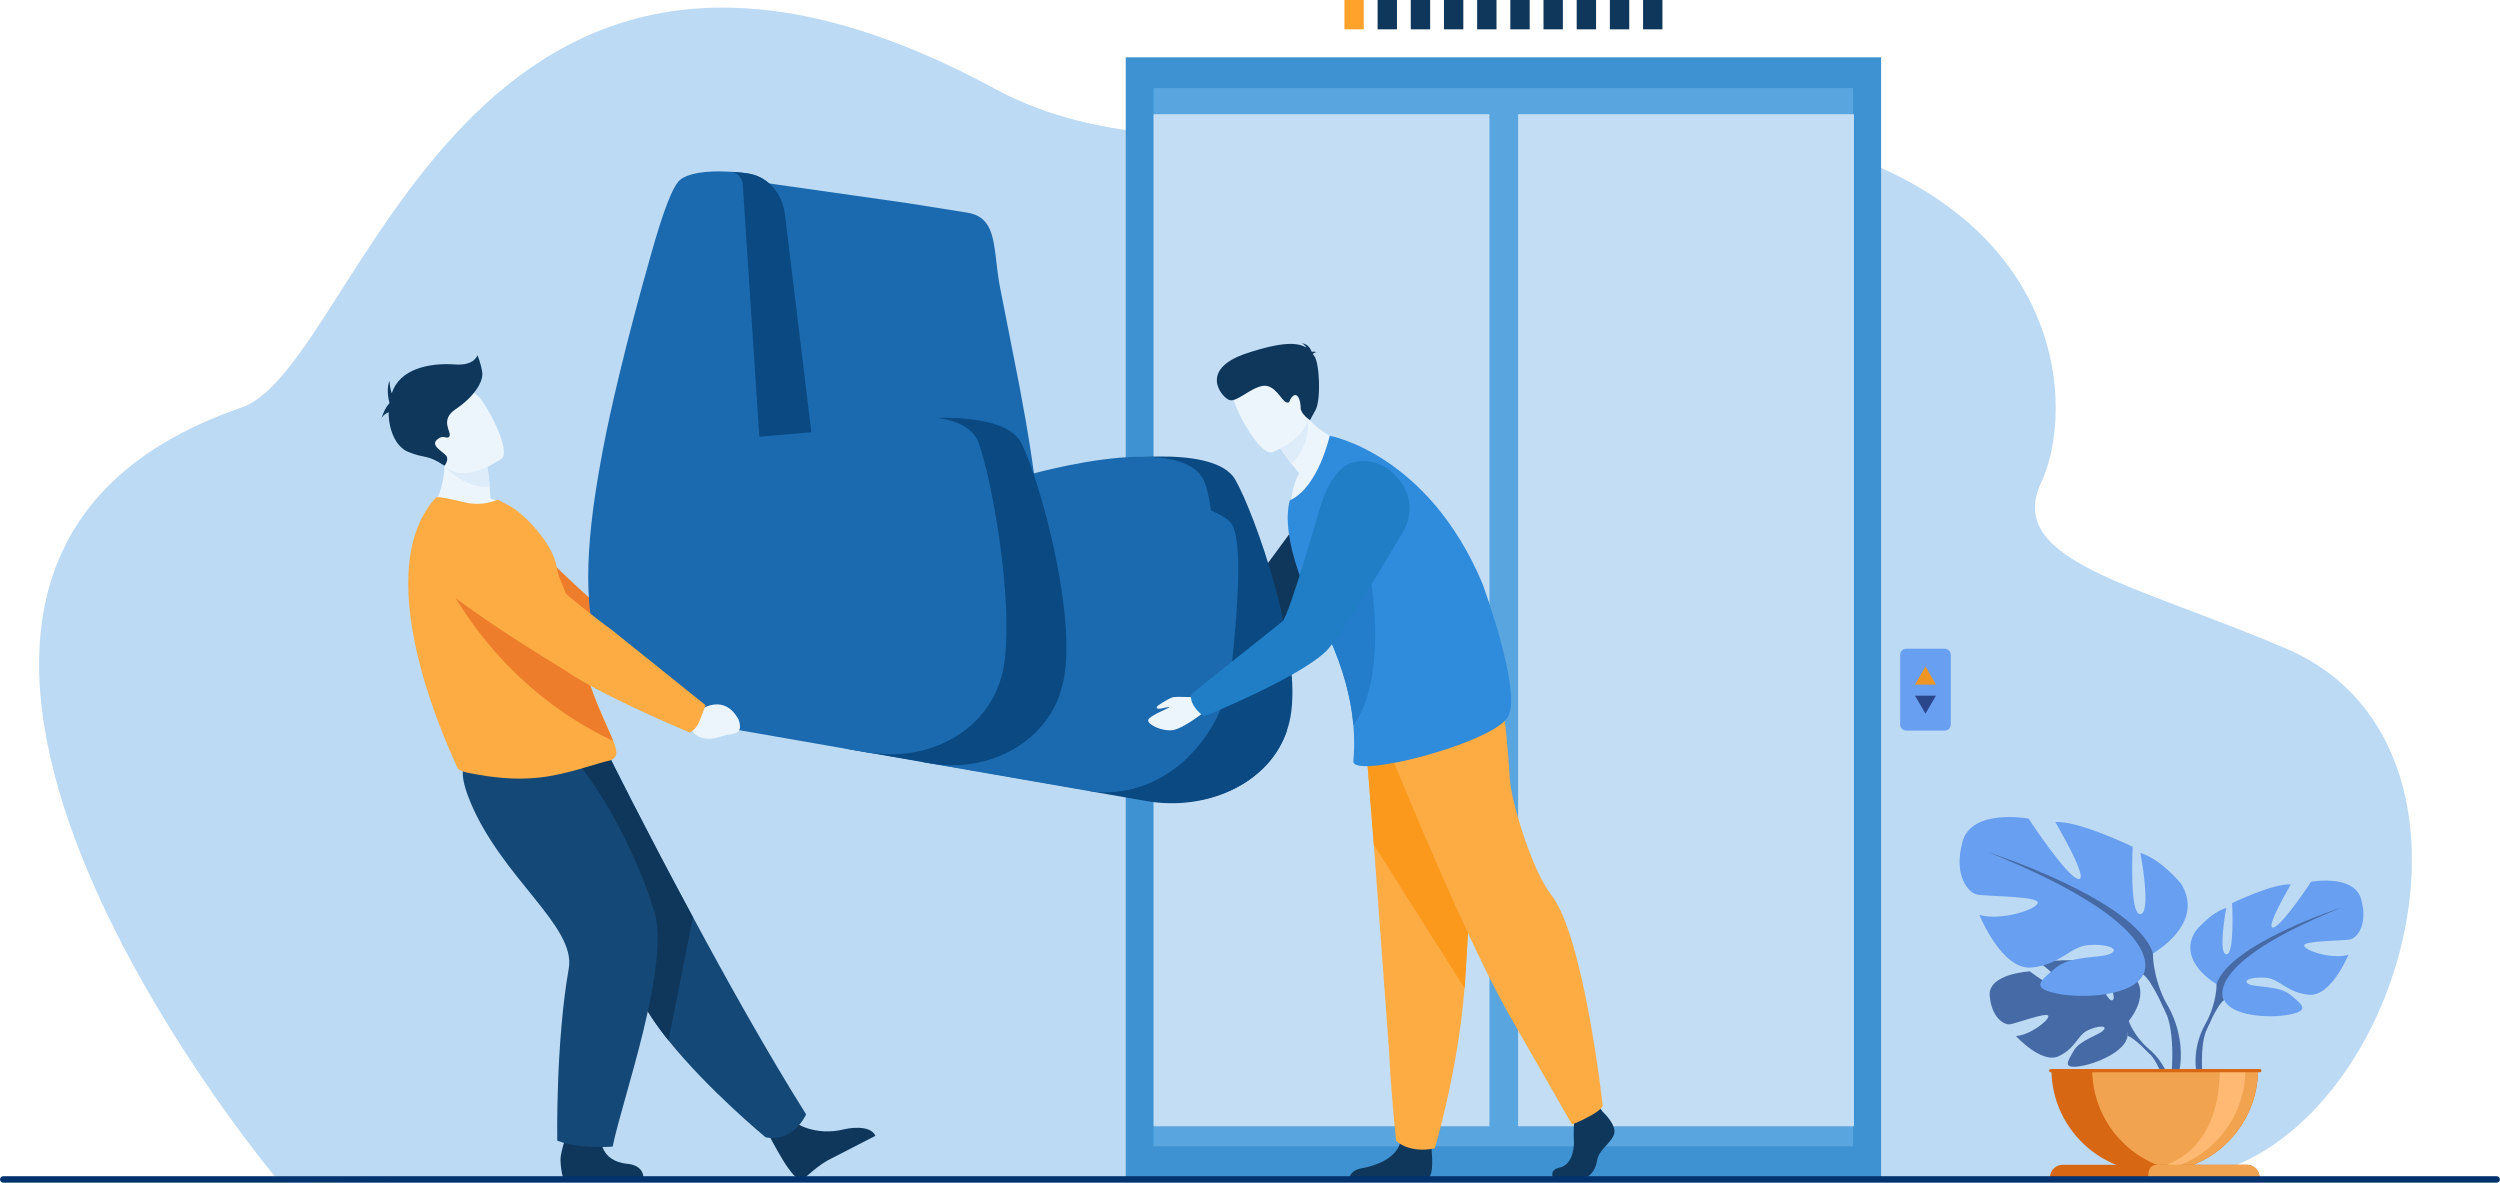<svg xmlns="http://www.w3.org/2000/svg" width="1429" height="676" fill="none"  xmlns:v="https://vecta.io/nano"><path d="M138.196 232.893c68.319-23.485 126.953-346.461 430.499-182.124 120.726 65.332 294.551-13.757 461.055 29.471 152.9 39.717 156.41 154.206 137.04 195.42-21.1 45.071 53.79 58.137 140.1 95.149 135.31 58.022 60.13 302.37-67.69 303.348-127.81.979-1081.979-1.612-1081.979-1.612s-290.343-346.461-19.025-439.653z" fill="#bcdaf4"/><path d="M950.245 0h-11.069v16.75h11.069V0zm-18.967 0h-11.07v16.75h11.07V0zM912.31 0h-11.07v16.75h11.07V0zm-18.969 0h-11.07v16.75h11.07V0zm-18.968 0h-11.069v16.75h11.069V0zm-18.967 0h-11.07v16.75h11.07V0zm-18.968 0h-11.07v16.75h11.07V0zM817.47 0H806.4v16.75h11.07V0zm-18.969 0h-11.069v16.75h11.069V0z" fill="#0f375b"/><path d="M779.533 0h-11.069v16.75h11.069V0z" fill="#ffa22c"/><path d="M1075.24 32.752H643.471V673.87h431.769V32.752z" fill="#3f92d1"/><path d="M1059.21 50.366H659.383V655.22h399.827V50.366z" fill="#59a5df"/><path d="M851.369 65.274H659.383v578.492h191.986V65.274zm208.361 0H867.743v578.492h191.987V65.274z" fill="#c3ddf4"/><path d="M1111.56 417.607h-21.91c-1.96 0-3.52-1.554-3.52-3.511v-39.775c0-1.957 1.56-3.511 3.52-3.511h21.91c1.96 0 3.52 1.554 3.52 3.511v39.775c0 1.957-1.56 3.511-3.52 3.511z" fill="#699ff0"/><path d="M1100.61 380.941l-6 10.361h11.99l-5.99-10.361z" fill="#ef9524"/><path d="M1100.61 407.937l-6-10.303h11.99l-5.99 10.303z" fill="#2b478b"/><path d="M664.803 381.171l-7.553 1.439s-14.182-3.339-19.371 11.57c0 0-1.672 6.331 3.055 5.986s2.883-.863 9.571-1.209 12.626-3.684 14.183-8.346l3.689-4.087-3.574-5.353z" fill="#ffb27d"/><path d="M659.96 387.388c-2.306-5.008-2.076-5.929-2.076-5.929l47.219-34.307c3.92-3.108 45.373-60.439 45.373-60.439l51.023 7.137-78.812 75.578c-16.72 12.664-57.769 23.946-57.769 23.946s-3.171-2.072-4.958-5.986z" fill="#0f375b"/><path d="M400.635 394.813l5.131 4.145s14.01-5.008 17.181 11.627c0 0 .864 7.08-3.633 7.08s-2.652-.748-8.994-.575-11.646-3.166-12.568-8.347l-3.056-4.374 5.939-9.556z" fill="#ea8e50"/><path d="M400.001 403.735c4.093-4.259 3.747-7.425 3.747-7.425l-52.119-41.847c-3.286-2.13-38.109-32.983-54.424-51.805-8.072-9.325-18.104-5.699-29.519-2.418l-9.455 2.705c-11.358 3.281-14.356 19.168-5.016 26.882 26.29 21.758 70.107 46.221 78.293 51.402 20.352 12.778 60.133 27.917 60.133 27.917s4.9-1.784 8.36-5.411z" fill="#ed7d2b"/><path d="M735.543 417.78c-10.55 30.911-46.584 45.531-79.908 39.717l-66.013-11.512 37.014-181.894s67.051-11.8 79.504 10.189c10.954 19.225 36.898 92.386 31.998 132.161-.462 4.029-1.384 7.77-2.595 11.339z" fill="#0a4981"/><g fill="#1b6aaf"><path d="M580.109 273.589s97.031-29.874 108.735 2.705c6.226 17.326 10.089 83.464 5.016 123.181-4.901 38.624-32.747 59.001-66.936 53.014l-60.767-10.533 13.952-168.367z"/><path d="M592.448 301.679c-1.442 3.741-9.282 6.044-20.525 7.368-1.96.23-4.093.403-6.226.575-38.052 2.936-103.488-3.108-109.139-6.907-7.84-5.238-27.673-199.392-27.673-199.392l89.824 12.778 34.65 5.526a19.91 19.91 0 0 1 2.94.749c3.69 1.208 6.227 3.281 8.014 6.043 5.189 7.944 4.382 21.701 7.668 37.646l10.781 54.855 3.459 19.053c5.131 29.759 8.533 55.662 6.227 61.706z"/></g><path d="M735.544 417.781c-10.551 30.91-46.7 45.933-80.023 40.12l-32.69-5.699c24.157-10.821 52.003-52.841 112.713-34.421z" fill="#0a4981"/><g fill="#1b6aaf"><path d="M679.447 432.343c-15.855 15.484-37.36 23.37-59.095 19.226l-138.484-24.003 79.447-157.2s129.951 9.555 142.75 29.241c5.938 9.152 3.863 45.416-.116 81.679-2.248 20.377-11.415 38.279-24.502 51.057z"/><path d="M679.389 432.516c-15.854 15.484-37.302 23.427-59.037 19.283l-93.687-16.29c12.626-7.31 51.888-27.514 88.729-19.801 28.019 5.814 50.389 9.325 63.995 16.808z"/></g><g fill="#0a4981"><path d="M605.65 396.886c-10.724 29.931-43.528 44.322-73.681 39.084l-60.709-10.592 37.129-184.541s64.053-9.44 75.295 12.26c9.801 19.053 30.153 91.062 25.079 130.78-.576 4.662-1.614 8.979-3.113 13.009z"/><path d="M605.593 397.288c-10.724 29.932-43.529 44.322-73.681 39.084l-48.602-8.461c25.482-11.397 63.534-48.582 122.283-30.623z"/></g><path d="M395.215 412.6c-25.137-4.548-43.471-15.83-52.522-39.66-6.573-17.326-7.092-38.624-6.054-57.101.634-10.649 1.903-22.276 3.863-35.055 1.153-7.425 2.479-15.196 4.035-23.37 2.48-13.066 5.593-27.169 9.225-42.307 5.074-21.24 11.242-44.61 18.507-70.225 6.63-23.427 12.395-39.602 17.181-42.653 7.033-4.547 20.121-4.605 29.115-3.972 8.821.576 14.874 1.209 21.043 6.62 4.843 4.259 8.129 10.534 8.994 17.786l13.664 114.662c.058.231.058.461.058.691l.922 7.944c.058.287.058.518.115.806 0 .115.058.287.058.287s.115.115.231.058l2.248-.576h.115c19.776-4.95 47.622-10.13 67.916-7.886 10.551 1.152 21.966 4.72 25.541 14.679 7.668 21.47 19.429 87.781 14.759 124.505-4.612 36.609-38.628 56.122-71.49 52.956-1.961-.173-3.69-.058-5.304-.345L395.215 412.6z" fill="#1b6aaf"/><path d="M434.016 249.644l-9.398-143.271c-.173-4.95-2.94-7.195-5.996-8.173 5.592.403 9.571 1.036 9.571 1.036 10.781 1.899 19.025 11.224 20.467 23.312l15.105 124.505-29.749 2.591z" fill="#0a4981"/><path d="M454.022 641.348s11.473 8.577 29.058 4.029c0 0 14.182-3.223 17.296 3.857l-27.27 14.045c-4.152 2.302-8.476 5.871-11.531 8.634-2.422 2.188-6.169 1.9-8.245-.633-.98-1.151-2.075-2.59-3.228-4.202-3.344-4.547-11.185-19.225-11.185-19.225l15.105-6.505z" fill="#0f375b"/><path d="M460.767 636.973s-6.976 16.118-23.119 13.124c0 0-32.92-27.169-55.521-55.374-7.322-9.152-13.606-18.419-17.238-26.938-14.99-34.652-55.405-86.285-81.118-112.475l64.341-23.255s20.582 41.387 48.025 92.213c19.66 36.667 42.952 78.226 64.63 112.705z" fill="#144877"/><path d="M396.079 524.326l-13.952 70.397c-7.322-9.152-13.606-18.419-17.238-26.938-14.99-34.652-55.405-86.285-81.118-112.475l64.341-23.255c-.058.058 20.524 41.444 47.967 92.271zM343.5 650.673s-.692 12.836 14.875 14.563c0 0 9.397.173 9.455 8.347h-45.835s-1.326-3.281-1.614-10.361c-.231-5.411 5.247-19.629 5.247-19.629l17.872 7.08z" fill="#0f375b"/><path d="M326.954 432.113s28.653 31.428 46.814 88.069c9.917 30.795-18.161 108.272-23.58 135.211 0 0-18.795 1.612-31.652-3.396 0 0-.98-55.604 6.573-98.43 4.208-24.003-37.706-51.287-56.04-94.631-12.453-29.471 2.71-28.953 21.332-29.701l36.553 2.878z" fill="#144877"/><path d="M293.86 291.893c-15.97 8.98-48.602.691-48.602.691s13.26-15.138 7.207-39.487l12.51 6.332 13.434 6.792s.864 4.317 1.499 12.03c.173 2.015.288 4.202.403 6.62 8.245 2.533 13.549 7.022 13.549 7.022z" fill="#ecf5fc"/><path d="M352.321 430.501c0 2.821-3.228 4.145-3.92 4.26-6.457 1.151-24.388 8.174-40.531 9.728-13.606 1.439-26.232.057-40.126-2.706-1.845-.345-6.169-1.554-6.458-3.281-.403-1.899-53.56-108.272-12.222-153.976.98-1.094 9.109.863 16.604 2.648 6.919 1.611 13.203.748 18.853-1.554l6.976 3.683c8.59 4.778 24.849 21.759 26.751 35.113.98 6.792 4.843 11.8 5.996 17.786l1.268 6.447 2.595 11.743c2.421 10.073 5.016 18.765 7.495 26.248 2.71 7.943 5.304 14.563 7.668 20.146 3.055 7.195 5.65 12.548 7.206 16.693 1.211 2.935 1.845 5.18 1.845 7.022z" fill="#fdab43"/><path d="M350.533 423.536c-75.064-35.343-101.124-103.15-101.124-103.15l76.045 28.32 2.595 11.743c2.421 10.073 5.015 18.765 7.495 26.248a298.26 298.26 0 0 0 7.667 20.146l7.322 16.693z" fill="#ed7d2b"/><path d="M394.465 403.045l6.515 2.36s12.972-9.152 21.101 5.756c0 0 2.94 6.504-1.73 7.944-4.612 1.439-2.94.057-9.455 2.244s-12.914.634-15.393-4.029l-4.382-3.223 3.344-11.052z" fill="#ecf5fc"/><path d="M399.827 412.197l3.517-9.095-54.021-43.343c-3.402-2.36-37.302-27.63-53.849-47.316a34.5 34.5 0 0 0-33.612-11.627l-10.32 2.13c-12.453 2.59-16.488 18.304-6.803 26.535 27.155 23.255 72.932 50.194 81.465 55.777 21.216 13.93 68.089 33.443 68.089 33.443s3.632-1.611 5.534-6.504z" fill="#fdab43"/><path d="M279.966 278.309c-15.682.864-25.887-12.03-25.887-12.03s7.091-3.914 10.954-6.792l13.434 6.792s.922 4.317 1.499 12.03z" fill="#ddecf8"/><path d="M286.653 262.249s-23.753 17.039-34.131 2.073c-10.377-14.909-20.467-22.795-5.707-34.307 14.701-11.512 21.677-7.886 26.347-3.741 4.67 4.202 19.372 31.14 13.491 35.975z" fill="#ecf5fc"/><path d="M275.642 212.804c-.865-5.756-2.768-9.785-2.768-9.785s-1.499 6.159-12.799 5.296-29.172 1.093-35.111 13.93c-.403.805-.691 1.669-1.037 2.532-1.096-2.82-1.326-7.137-1.326-7.137-2.134 5.525 0 12.433 0 12.433-.058.173-.058.403-.116.633-2.479 2.13-4.554 8.634-4.554 8.634.749-1.842 2.594-2.993 4.208-3.741-.057 10.015 4.036 19.743 11.127 22.679 10.436 4.259 10.32 1.036 20.813 7.943 0 0 2.825-3.453.923-5.813s-9.167-5.756-5.131-9.153 5.534.403 7.033-1.899c1.499-2.36-5.938-9.152 3.633-15.542 9.57-6.331 15.97-15.253 15.105-21.01zm640.53 422.731s8.014 7.368 6.457 12.663c-1.556 5.238-8.763 8.749-9.743 15.196s-4.901 9.901-8.36 9.901h-16.719s-2.595-4.547 3.632-5.871c6.226-1.382 8.59-8.922 8.187-15.945s.576-16.347.576-16.347l13.26-3.109 2.71 3.512zm-99.625 37.472c-.173.115-.519.173-.923.288h-44.335c.346-1.554 1.73-4.663 7.091-5.526 6.976-1.151 19.084-5.181 21.793-14.103.058-.288.173-.575.231-.863 2.133-9.555 17.757 2.935 17.757 2.935s.058.403.116 1.037c.288 3.453 1.21 14.793-1.73 16.232z" fill="#0f375b"/><path d="M780.168 417.953l5.131 64.987 8.764 118.576c.749 19.456 3.92 50.597 3.92 50.597s7.38 7.425 22.197 4.259c0 0 13.202-44.437 16.95-91.465l.173-2.302 8.936-148.681-66.071 4.029z" fill="#fdab43"/><path d="M780.168 417.953l5.131 64.987 51.888 81.967.173-2.302 8.937-148.681-66.129 4.029z" fill="#fb991d"/><path d="M791.007 421.464s42.663 106.834 70.741 157.085l36.84 64.238s16.086-6.446 17.527-10.821c0 0-10.724-96.933-29.519-120.591-10.608-13.354-23.119-53.417-23.695-67.462-.577-13.987-3.805-41.732-3.805-41.732l-68.089 19.283z" fill="#fdab43"/><path d="M772.212 253.27s-17.411 30.623-34.419 34.594c0 0 .692-10.303 4.843-17.326l-4.497-5.468c-4.267-5.468-6.342-8.864-6.342-8.864l9.686-26.018c1.902 3.396 3.978 6.332 6.111 8.807 11.185 12.836 24.618 14.275 24.618 14.275z" fill="#ecf5fc"/><path d="M747.652 238.995s2.075 15.311-9.513 26.075c-4.267-5.468-6.342-8.864-6.342-8.864l5.765-15.484c6.227-1.9 10.09-1.727 10.09-1.727z" fill="#ddecf8"/><path d="M727.241 258.508s26.002-10.131 19.43-26.191-7.611-28.205-24.503-22.448c-16.892 5.813-17.584 13.239-16.72 19.11s14.817 31.716 21.793 29.529z" fill="#ecf5fc"/><path d="M861.632 410.297c-10.493 15.081-89.017 35.228-88.037 24.751.346-3.971.807-11.051 0-20.549-.173-2.245-.461-4.605-.807-7.08-2.018-13.7-6.746-31.313-17.296-51.748-.807-1.554-1.615-3.05-2.479-4.605-4.324-7.885-8.072-16.232-10.897-24.406-5.419-15.714-7.61-30.68-4.9-40.523 0-.057 0-.115.057-.115 16.431-7.598 22.773-36.954 22.773-36.954s55.982 10.016 87.345 84.557c-.057-.115 23.408 63.548 14.241 76.672z" fill="#2f8cdc"/><path d="M773.595 414.499l-.807-7.08c-2.018-13.699-6.745-31.313-17.296-51.747 1.787-10.995 4.324-20.089 7.092-24.234 11.184-16.693 17.642-19.34 17.642-19.34s16.719 70.512-6.631 102.401z" fill="#237dcb"/><path d="M750.418 202.386c.173-.346.692-.749 2.018-1.152 0 0-1.211-.402-2.594-.115-.75-1.784-2.48-4.835-5.823-4.835 0 0 1.902.518 2.594 2.418-4.555-2.878-13.03-3.742-34.131 3.281-27.846 9.267-13.952 25.384-9.686 26.708 4.209 1.267 11.992-7.022 18.968-8.116 6.976-1.151 10.781 8.577 13.434 9.383s1.153-1.382 3.92-3.627c2.767-2.187 4.382 2.993 4.324 6.677s5.362 7.138 5.362 7.138l3.171-5.814c3.171-5.813 2.306-27.054-.75-30.853-.288-.403-.519-.748-.807-1.093z" fill="#0f375b"/><path d="M682.329 398.555s-9.743-.518-11.934 0c-2.133.518-9.282 4.95-9.282 5.583s.461 1.094 1.787.979 5.592-1.382 5.419-.806-12.28 5.065-12.049 7.598c.288 2.533 7.898 6.102 13.721 5.468s16.259-8.922 17.123-9.44c.808-.633-4.785-9.382-4.785-9.382z" fill="#ecf5fc"/><path d="M682.445 403.563c-3.113-5.008-.865-7.311-.865-7.311l51.6-41.156c3.747-3.799 21.101-63.951 21.101-63.951s5.996-24.348 19.948-27.053c12.165-2.36 20.583 3.684 26.06 10.706 6.572 8.404 7.206 19.974 1.729 29.126-12.222 20.549-36.84 61.36-44.047 68.325-16.028 15.484-69.588 37.185-69.588 37.185s-3.517-1.957-5.938-5.871z" fill="#1f7ec6"/><g fill="#466aa5"><path d="M1216.78 583.614s14.35-16.751.86-27.399c0 0-9.86-5.929-17.87-5.469 0 0 11.36 19.053 7.73 20.953-3.69 1.899-11.13-22.161-11.13-22.161s-22.43-2.188-29.64 1.266c0 0 19.15 15.657 15.11 16.578s-21.62-12.146-21.62-12.146-24.04 1.266-22.89 13.988c1.1 12.721 8.3 16.635 11.47 16.289 3.18-.345 21.62-7.367 22.03-4.777.4 2.59-10.73 11.052-18.51 11.454 0 0 14.7 16.175 24.5 11.513 9.81-4.663 10.61-12.088 16.72-14.851s11.3-2.763 8.77.057c-2.54 2.821-13.55 5.584-17.01 11.743s-6.63 10.303 3.52 8.807c10.09-1.497 26.57-8.922 27.27-17.384l.69-8.461z"/><path d="M1147.59 569.626s56.68-2.187 69.19 13.988c0 0 2.77 8.289 11.3 15.829l1.32 3.627s-9.8-10.361-13.31-10.937c-.06-.058 5.47-20.089-68.5-22.507z"/><path d="M1228.08 599.443s12.16 8.98 13.03 25.039l-2.19.173s-3.87-16.578-10.9-23.082c-7.09-6.505.06-2.13.06-2.13z"/></g><path d="M1267.05 562.546s-22.89-12.778-12.22-30.162c0 0 8.53-10.648 17.7-13.411 0 0-4.9 25.902 0 26.478 4.9.633 3.34-29.241 3.34-29.241s24.1-11.57 33.56-10.649c0 0-14.94 25.269-10.09 24.636 4.9-.633 21.68-26.19 21.68-26.19s24.67-4.548 28.65 10.073-2.42 21.931-6.11 22.852c-3.63.921-27.16.633-26.52 3.626.63 3.051 16.49 7.944 25.31 5.181 0 0-9.75 24.06-22.55 22.851-12.79-1.208-16.77-9.152-24.67-9.727-7.96-.634-13.72 1.496-9.74 3.626 3.97 2.13 17.35.691 23.81 6.159 6.4 5.411 11.58 8.807-.29 11.224-11.88 2.418-33.21.921-37.53-8.231l-4.33-9.095z" fill="#699ff0"/><g fill="#466aa5"><path d="M1338.37 518.742s-64.05 20.722-71.38 43.862c0 0 .29 10.361-6.11 22.219v4.547s6.69-15.542 10.38-17.671c.06 0-14.3-20.089 67.11-52.957z"/><path d="M1260.94 584.765s-9.86 14.966-4.27 33.213l2.54-.691s-2.48-20.089 2.71-30.162-.98-2.36-.98-2.36z"/></g><path d="M1230.67 544.933s30.15-16.866 16.09-39.717c0 0-11.25-14.045-23.29-17.672 0 0 6.45 34.134 0 34.94-6.46.806-4.44-38.509-4.44-38.509s-31.77-15.253-44.22-14.044c0 0 19.71 33.328 13.26 32.522-6.46-.806-28.54-34.537-28.54-34.537s-32.58-6.044-37.77 13.239c-5.24 19.283 3.23 28.896 8.02 30.105 4.84 1.208 35.74.805 34.99 4.835-.8 4.029-21.67 10.418-33.38 6.849 0 0 12.86 31.717 29.75 30.105s22.08-12.03 32.58-12.836c10.43-.806 18.1 2.015 12.85 4.835-5.24 2.821-22.89.921-31.36 8.059-8.42 7.137-15.28 11.569.4 14.793s43.82 1.209 49.41-10.822l5.65-12.145z" fill="#699ff0"/><g fill="#466aa5"><path d="M1136.58 487.141s84.41 27.284 94.03 57.792c0 0-.4 13.642 8.02 29.298v6.044s-8.82-20.492-13.67-23.254c.06-.058 18.97-26.536-88.38-69.88z"/><path d="M1238.69 574.231s13.03 19.744 5.59 43.747l-3.35-.921s3.23-26.478-3.57-39.775 1.33-3.051 1.33-3.051z"/></g><path d="M1172.62 611.128c0 32.58 26.46 58.943 59.03 58.943a59.7 59.7 0 0 0 11.65-1.151c27.04-5.411 47.39-29.241 47.39-57.792h-118.07z" fill="#d86713"/><path d="M1195.91 611.128c0 28.608 20.35 52.439 47.39 57.792 27.04-5.411 47.39-29.241 47.39-57.792h-94.78z" fill="#f1a34f"/><path d="M1171.81 673.064h119.74c0-2.014-.8-3.856-2.13-5.123a7.19 7.19 0 0 0-5.13-2.129h-105.16c-4.09 0-7.32 3.223-7.32 7.252z" fill="#d86713"/><path d="M1246.58 665.812h-8.01c21.68-8.75 30.27-29.932 30.27-54.684h14.64c.06 24.752-15.22 45.934-36.9 54.684z" fill="#ffb973"/><path d="M1227.9 673.064h63.65c0-2.014-.8-3.856-2.13-5.123a7.19 7.19 0 0 0-5.13-2.129h-51.37c-4.09 0-5.02 3.223-5.02 7.252z" fill="#f1a34f"/><path d="M1172.15 612.913h119.58c.52 0 .92-.403.92-.921s-.4-.921-.92-.921h-119.58c-.51 0-.92.403-.92.921.06.518.46.921.92.921z" fill="#d86713"/><path d="M1427.15 676H1.845C.807 676 0 675.136 0 674.158c0-1.036.865-1.842 1.845-1.842H1427.1c1.04 0 1.84.863 1.84 1.842.06 1.036-.8 1.842-1.79 1.842z" fill="#03336e"/></svg>